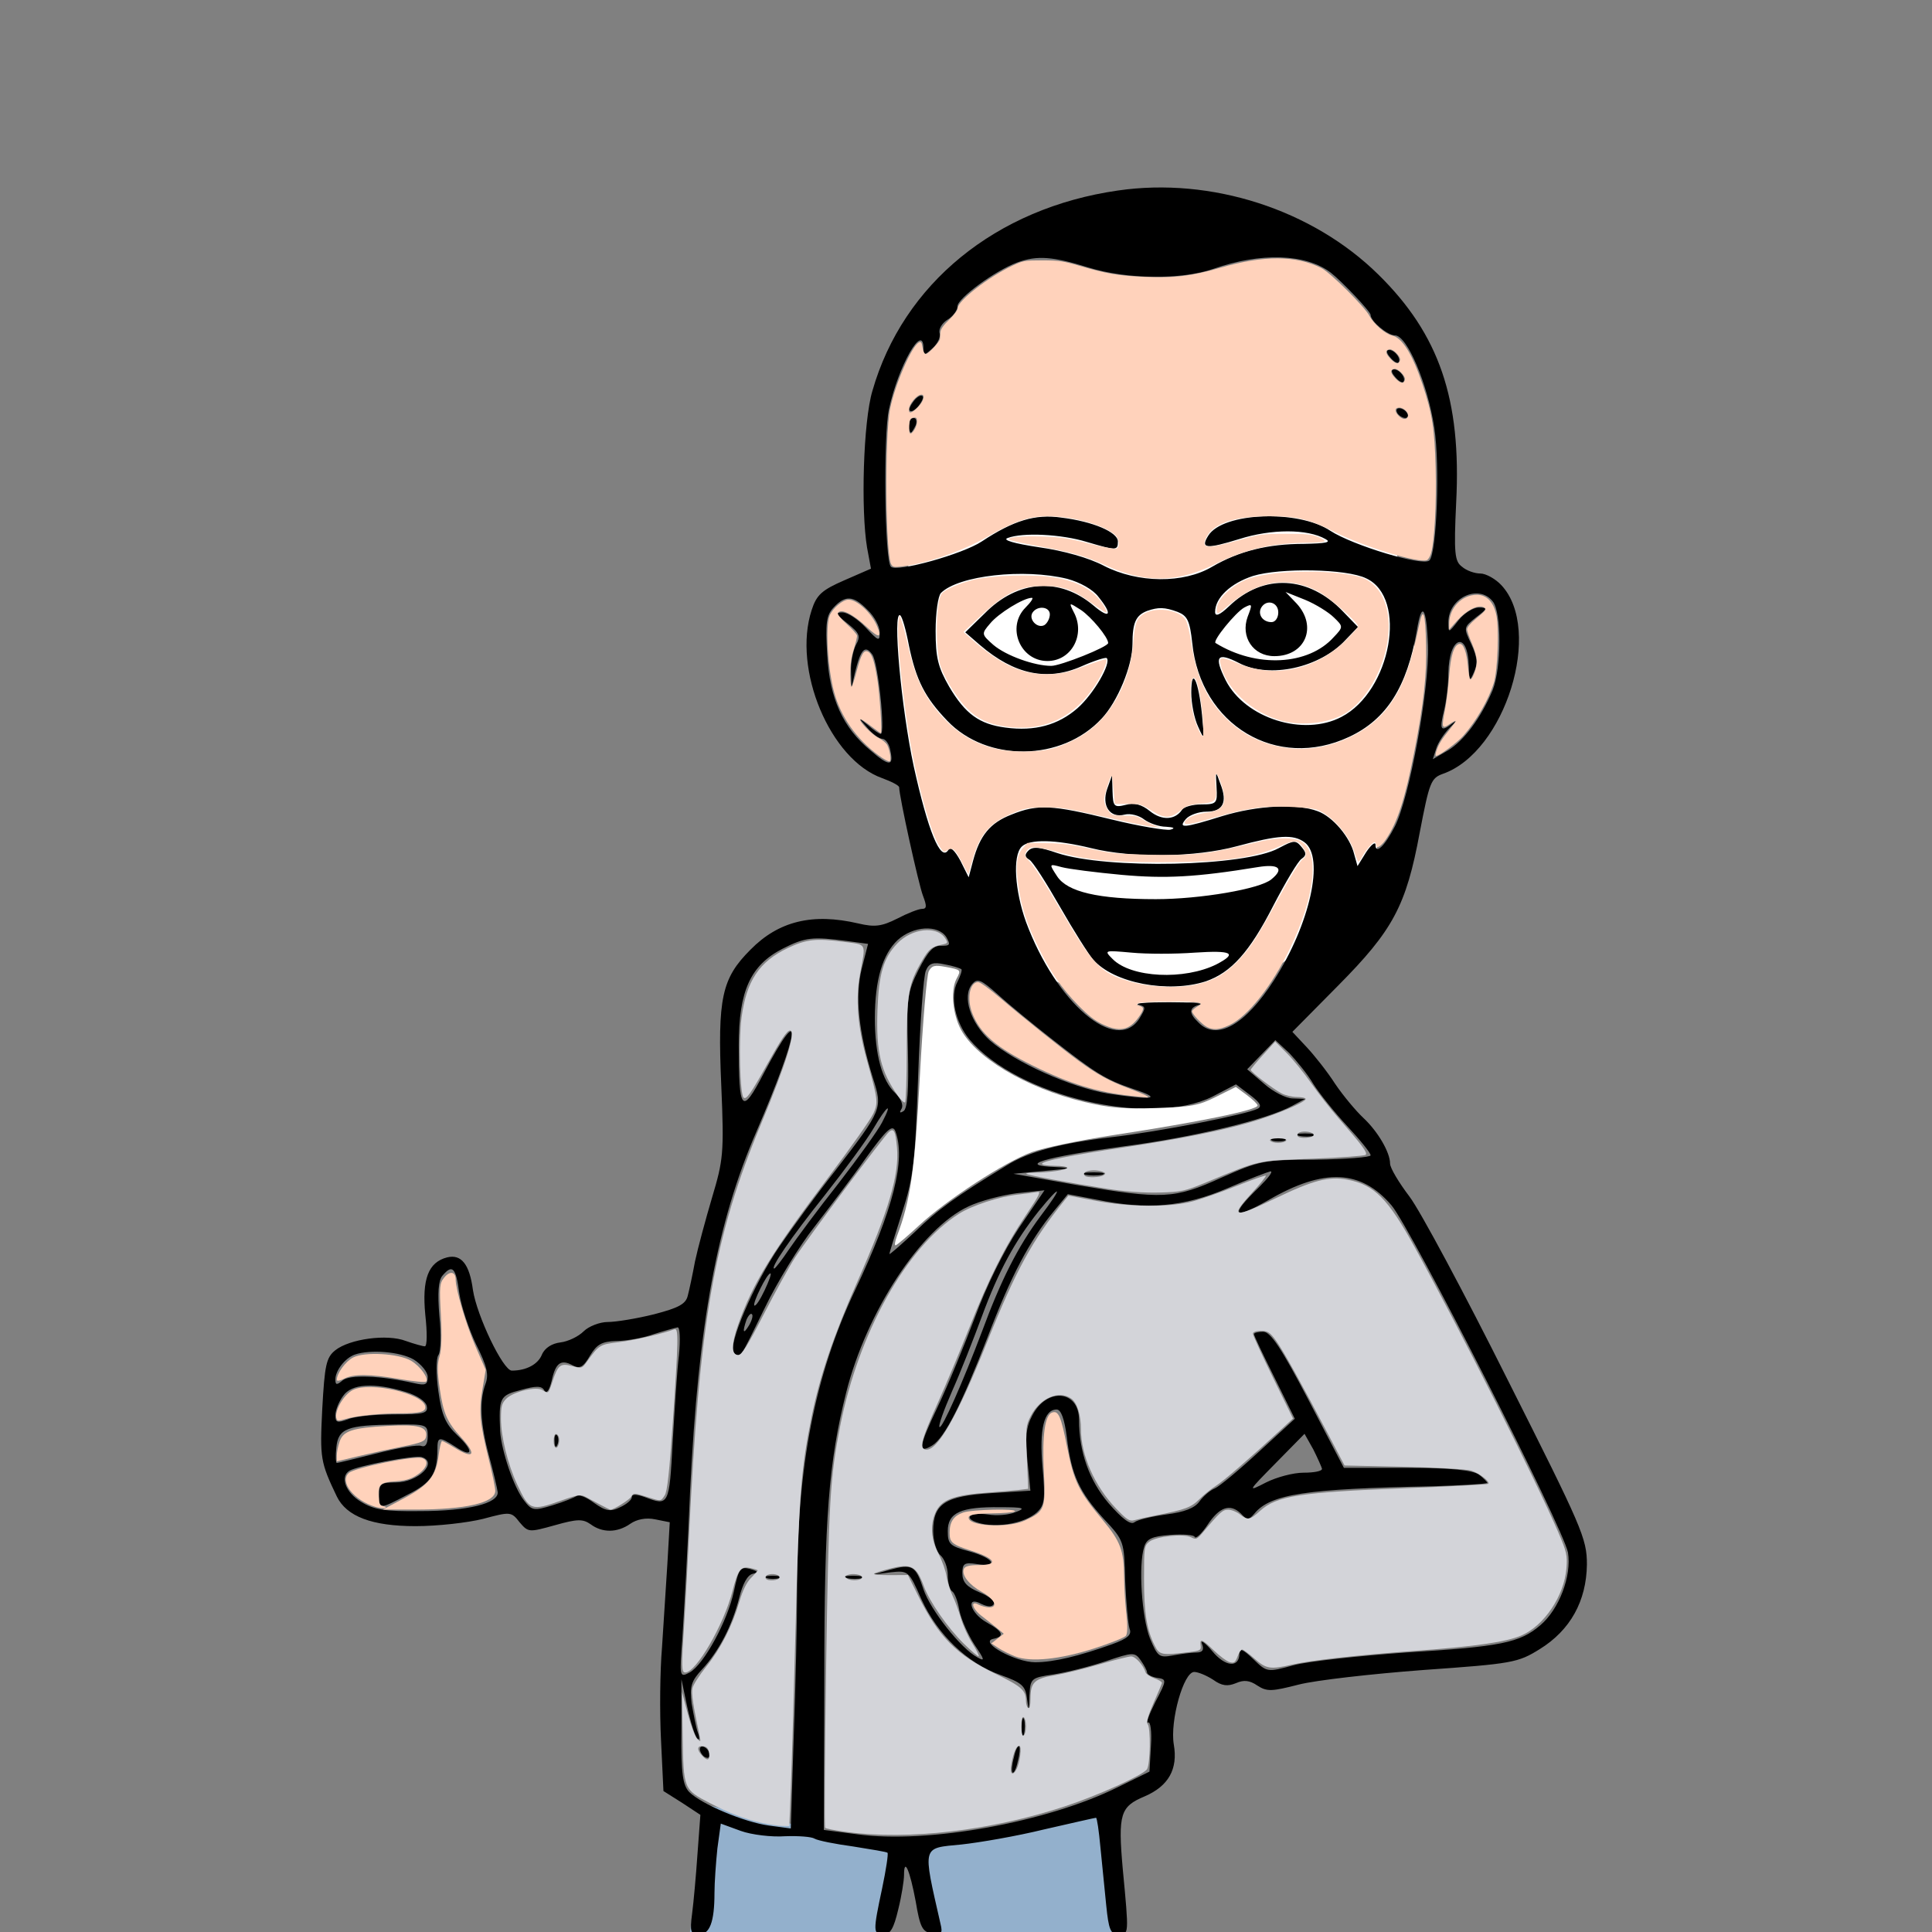 <?xml version="1.0" encoding="UTF-8" standalone="no"?>
<svg
   width="530"
   height="530"
   version="1.0"
   viewBox="0 0 397.5 397.5"
   id="svg2"
   sodipodi:docname="avatar.svg"
   xml:space="preserve"
   inkscape:version="1.4.2 (ebf0e940, 2025-05-08)"
   inkscape:export-filename="icons/icon.ico"
   inkscape:export-xdpi="5.7962265"
   inkscape:export-ydpi="5.7962265"
   xmlns:inkscape="http://www.inkscape.org/namespaces/inkscape"
   xmlns:sodipodi="http://sodipodi.sourceforge.net/DTD/sodipodi-0.dtd"
   xmlns="http://www.w3.org/2000/svg"
   xmlns:svg="http://www.w3.org/2000/svg"><rect x="0" y="0" width="397.5" height="397.5" fill="#808080" stroke="none"/><defs
     id="defs2" /><sodipodi:namedview
     id="namedview2"
     pagecolor="#ffffff"
     bordercolor="#000000"
     borderopacity="0.25"
     inkscape:showpageshadow="2"
     inkscape:pageopacity="0.0"
     inkscape:pagecheckerboard="0"
     inkscape:deskcolor="#d1d1d1"
     inkscape:zoom="1.0406005"
     inkscape:cx="315.68312"
     inkscape:cy="284.93164"
     inkscape:window-width="1568"
     inkscape:window-height="860"
     inkscape:window-x="104"
     inkscape:window-y="88"
     inkscape:window-maximized="0"
     inkscape:current-layer="svg2" /><ellipse
     style="fill:#ffffff;fill-opacity:1;stroke-width:0.75"
     id="path30"
     cx="237.483"
     cy="139.102"
     rx="53.695"
     ry="67.749" /><path
     style="fill:#93b0cc;fill-opacity:1;stroke-width:0.75"
     d="m 141.923,397.692 4.231,-26.154 39.615,8.846 -5,17.692 z"
     id="path27" /><path
     style="fill:#93b0cc;fill-opacity:1;stroke-width:0.75"
     d="m 188.077,381.154 4.231,16.923 37.692,-0.385 -3.077,-27.692 z"
     id="path28"
     sodipodi:nodetypes="ccccc" /><path
     d="m 230,39.2 c -25.1,3.6 -44.2,19.2 -50.5,41.2 -1.9,6.3 -2.4,24.6 -1.1,32.3 l 0.8,4.3 -5.5,2.4 c -4.6,2 -5.7,3 -6.7,6.1 -4,12.2 3.8,30.8 14.5,34.6 1.9,0.7 3.5,1.5 3.5,1.9 0,1.8 4,20 4.9,22.3 0.8,2.1 0.8,2.7 -0.2,2.7 -0.7,0 -3,0.9 -5.1,2 -3.2,1.6 -4.6,1.8 -8,1 -9.4,-2.2 -16.4,-0.5 -22.2,5.4 -5.9,5.9 -6.8,9.9 -6,28 0.6,13.9 0.4,15.3 -1.9,23 -1.3,4.4 -2.9,10.3 -3.5,13.1 -0.5,2.7 -1.2,6 -1.5,7.1 -0.4,1.7 -1.9,2.5 -6.9,3.8 -3.6,0.9 -7.9,1.6 -9.6,1.6 -1.6,0 -3.9,0.9 -4.9,1.9 -1.1,1.1 -3.2,2.1 -4.8,2.3 -1.7,0.2 -3.2,1.1 -3.8,2.5 -0.8,2 -3.2,3.3 -6.2,3.3 -1.8,0 -7.2,-11.3 -8,-16.6 -0.7,-5.3 -2.4,-7.4 -5.3,-6.7 -3.9,1 -5.2,4.5 -4.5,11.8 0.4,3.6 0.4,6.5 -0.1,6.5 -0.4,0 -2.2,-0.5 -3.9,-1.1 -3.9,-1.5 -11.6,-0.4 -14.5,1.9 -1.9,1.5 -2.2,3.1 -2.7,12.1 -0.5,10.1 -0.4,10.9 3,18 2,4.1 7.2,6.1 16.2,6.1 4.5,0 10.7,-0.7 13.9,-1.5 5.6,-1.5 5.8,-1.5 7.5,0.7 1.8,2.1 1.9,2.1 7.3,0.6 4.6,-1.3 5.7,-1.3 7.3,-0.2 2.4,1.8 5.5,1.8 8.2,-0.1 1.3,-0.9 3.2,-1.3 5.1,-0.9 l 3,0.6 -0.5,8.7 c -0.3,4.7 -0.8,12.4 -1.1,17.1 -0.4,4.7 -0.5,13.2 -0.2,19 l 0.5,10.5 3.8,2.4 3.8,2.5 -0.6,8.1 c -0.3,4.4 -0.8,9.9 -1.1,12.2 -0.5,3.8 -0.3,4.3 1.4,4.3 2.2,0 3.2,-2.5 3.2,-8.5 0,-2.2 0.3,-6.3 0.6,-9.2 l 0.7,-5.1 4.1,1.5 c 2.2,0.8 6.4,1.3 9.1,1.1 2.8,-0.1 5.5,0.1 6.1,0.5 0.7,0.4 4.2,1.1 7.9,1.6 3.7,0.6 6.9,1.1 7.1,1.3 0.2,0.2 -0.3,3.5 -1.1,7.3 -1.9,8.9 -1.9,9.5 0.3,9.5 1.4,0 2.1,-1.3 3,-5.1 0.7,-2.8 1.2,-6 1.2,-7.1 0,-3.8 1.2,-1 2.4,5.4 0.9,5.4 1.4,6.3 3.4,6.6 1.9,0.3 2.2,0 1.7,-2 -3.7,-16.3 -3.9,-15.5 4.3,-16.3 3.7,-0.4 11.3,-1.7 17,-3.1 5.7,-1.3 10.5,-2.4 10.7,-2.4 0.2,0 0.6,2.7 0.9,6 0.3,3.3 0.9,8.7 1.2,12 0.5,5 0.9,6 2.5,6 2.2,0 2.2,0.2 0.9,-13.5 -1,-11.3 -0.5,-12.8 4.5,-14.9 4.9,-2.1 6.9,-5.6 6,-10.7 -0.8,-4.8 2,-14.9 4.2,-14.9 0.8,0 2.5,0.7 3.9,1.6 1.8,1.3 3,1.4 4.7,0.7 1.6,-0.7 2.8,-0.6 4.4,0.5 2,1.3 3,1.2 8.5,-0.2 3.5,-0.9 15,-2.2 25.6,-3 18.4,-1.3 19.5,-1.5 24,-4.3 6.3,-3.9 9.6,-9.9 9.7,-17.4 0,-5.4 -1,-7.6 -16.3,-38 -8.9,-17.8 -18,-34.8 -20.2,-37.7 -2.2,-2.9 -4,-5.9 -4,-6.8 0,-2.3 -2.5,-6.6 -5.5,-9.4 -1.5,-1.4 -4.1,-4.5 -5.8,-7 -1.6,-2.5 -4.3,-5.9 -5.9,-7.6 l -2.9,-3.1 9.4,-9.5 c 11.3,-11.4 14,-16.4 16.8,-31.5 2,-10.4 2.3,-11.2 4.8,-12.1 12.8,-4.5 20.6,-29.6 12,-38.8 -1.2,-1.3 -3.2,-2.4 -4.3,-2.4 -1.2,0 -2.9,-0.6 -3.8,-1.4 -1.5,-1.1 -1.7,-2.7 -1.2,-13.2 1.1,-21.3 -3.5,-34.6 -16,-46.9 C 270,43.1 249.2,36.4 230,39.2 Z m 43.8,16.9 c 2.3,1.8 8.2,8 8.2,8.7 0,1.3 3.5,4.2 5,4.2 2.5,0 6.7,9.9 8.1,19 1.2,7.8 0.5,25.8 -1,27.3 -1.3,1.3 -15.8,-3.1 -20.4,-6.1 -6.6,-4.4 -22.1,-3.8 -25.1,1 -1.7,2.7 -0.4,2.8 6.4,0.7 6.6,-2.1 14,-2.1 17.7,0 1.3,0.7 0.1,0.9 -4.4,1 -7.5,0 -13.4,1.5 -18.9,4.7 -5.9,3.5 -15.3,3.4 -22.3,-0.2 -3,-1.6 -8.3,-3.1 -13.3,-3.8 -5.3,-0.8 -7.6,-1.5 -6.5,-1.9 3.1,-1.2 11.1,-0.8 16.3,0.8 6.1,1.8 6.4,1.8 6.4,-0.1 0,-1.9 -5.1,-4.1 -11.6,-4.9 -5.4,-0.8 -9.9,0.6 -16.4,4.9 -3.9,2.6 -17.5,6.4 -18.7,5.2 -1.3,-1.2 -1.6,-27 -0.4,-32.4 1.9,-8.9 7.1,-18 7.1,-12.5 0,1.5 0.2,1.5 1.9,-0.1 1.1,-1 1.7,-2.4 1.4,-3.1 -0.2,-0.8 0.5,-2 1.6,-2.7 1.2,-0.7 2.1,-2 2.1,-2.8 0,-1.6 7.7,-7.3 12.3,-9 4.1,-1.5 7.4,-1.2 14.5,1 8,2.5 19.3,2.6 25.9,0.3 9.7,-3.4 19,-3.1 24.1,0.8 z m 7.3,62.9 c 8.6,4 5.1,23.2 -5.1,28.5 -7.8,4.1 -19.8,0.3 -23.8,-7.5 -2.5,-5 -1.8,-5.9 2.7,-3.6 6.3,3.3 16.7,1 22,-4.8 l 2.5,-2.6 -3,-3.1 c -7.1,-7.5 -16.5,-8 -23.6,-1.1 -1.9,1.8 -2.8,2.1 -2.8,1.1 0,-2.9 3.2,-5.9 7.8,-7.4 5.5,-1.7 19.3,-1.5 23.3,0.5 z m -61.5,0.1 c 2.6,0.7 5.3,2.2 6.4,3.7 3,3.7 2.4,4.7 -1,1.8 -7,-5.9 -15.6,-5.3 -22.4,1.6 l -4,3.9 3,2.6 c 7.1,6.1 13.9,7.5 20.9,4.4 2.7,-1.2 5,-1.9 5.2,-1.7 1,1 -2.7,7.4 -6,10.3 -4,3.5 -8.8,4.8 -14.8,4 -5.4,-0.7 -8.3,-2.8 -11.6,-8.4 -2.3,-4 -2.8,-6 -2.8,-11.5 0,-3.7 0.5,-7.2 1.1,-7.8 3.6,-3.6 17.1,-5.1 26,-2.9 z m 54.8,7.9 c 2,1.9 2,2 0,4.1 -5.2,5.8 -15.9,6.4 -24.3,1.2 -0.7,-0.4 4.1,-6.3 5.9,-7.3 1.7,-0.9 1.7,-0.7 0.7,1.9 -1.5,4.1 1.1,8.1 5.5,8.1 6.4,0 8.9,-6.1 4.6,-10.8 l -2.3,-2.4 4,1.6 c 2.2,0.9 4.9,2.6 5.9,3.6 z m 32.7,-3.3 c 1.9,2.2 1.8,13.8 0,18.3 -2.4,5.7 -5.9,10.4 -9.2,12.4 l -3.1,1.8 0.7,-2.2 c 0.4,-1.3 1.7,-3.2 2.9,-4.4 1.2,-1.2 1.5,-1.5 0.6,-0.9 -2.6,2 -2.9,1.6 -1.9,-2.5 0.5,-2 0.9,-5.5 0.9,-7.7 0.1,-7.6 4,-8.9 4.2,-1.4 0.1,3.1 0.2,3.2 1.1,1.1 0.8,-1.7 0.6,-3.1 -0.6,-5.7 -1.6,-3.4 -1.6,-3.4 1,-5.5 2.4,-1.8 2.4,-2 0.5,-2 -1.1,0 -3,1.2 -4.1,2.6 -2.1,2.7 -2.1,2.7 -2.1,0.4 0,-5 6.2,-7.9 9.1,-4.3 z m -128.6,1.8 c 1.4,1.3 2.5,3.4 2.5,4.6 0,1.9 -0.2,1.9 -2.9,-1 -1.6,-1.7 -3.7,-3.1 -4.8,-3.1 -1.5,0 -1.3,0.4 1.1,2.3 2.5,2 2.7,2.6 1.7,4.4 -0.6,1.2 -1.1,3.7 -1,5.5 l 0.1,3.3 0.7,-3.1 c 1.2,-4.9 2.1,-5.8 3.6,-3.7 1.2,1.8 2.7,16.3 1.7,16.3 -0.3,0 -1.5,-0.8 -2.6,-1.8 -2.1,-1.7 -2.1,-1.7 -0.2,0.5 1.1,1.3 2.5,2.3 3.1,2.3 0.7,0 1.5,1.1 1.7,2.5 0.7,3.2 -0.3,3.2 -4.1,-0.1 -5.7,-4.7 -8.4,-10.7 -8.9,-19.6 -0.4,-6.6 -0.2,-8.2 1.3,-9.8 2.4,-2.6 4.1,-2.5 7,0.5 z M 211,125 c -4,4 -1.1,11 4.5,11 5,0 7.9,-5.5 5.4,-10.1 -1,-2 -1,-2 1.5,-0.4 2.1,1.4 5.6,5.6 5.6,6.8 0,0.8 -9.8,4.7 -11.7,4.7 -3.5,0 -9.3,-2.1 -11.9,-4.3 -2.5,-2.2 -2.5,-2.3 -0.7,-4.4 1.7,-2.1 6.9,-5.3 8.6,-5.3 0.4,0 -0.2,0.9 -1.3,2 z m 52,1 c 0,1.1 -0.6,2 -1.4,2 -1.8,0 -2.9,-1.6 -2.1,-3 1.1,-1.8 3.5,-1.1 3.5,1 z m -47,0.4 c 0,0.8 -0.5,1.8 -1.1,2.2 -1.4,0.8 -3.3,-1.1 -2.5,-2.5 1,-1.6 3.6,-1.3 3.6,0.3 z m 26.3,-0.5 c 2,0.8 2.5,1.8 3,6.4 1.7,16.9 17.4,26.3 32.3,19.3 7.7,-3.6 11.9,-10.3 13.9,-21.8 1,-6.3 2,-5 2.3,3 0.3,8.9 -3.8,31.3 -6.8,37.2 -2.1,4.1 -4,5.9 -4,3.8 0,-0.7 -0.9,0 -1.9,1.5 l -1.8,2.9 -0.7,-2.5 c -0.8,-3.4 -4.4,-7.7 -7.5,-8.8 -4.2,-1.6 -12.4,-1.2 -19.6,1 -8,2.5 -9.2,2.6 -7.5,0.6 0.7,-0.8 2.6,-1.5 4.2,-1.5 3.4,0 4.4,-1.9 2.9,-5.7 -1,-2.8 -1,-2.8 -0.8,0.7 0.2,3.3 0,3.5 -3.1,3.5 -1.8,0 -3.6,0.5 -4,1.1 -1.4,2.1 -4.1,2.3 -6.6,0.3 -1.7,-1.4 -3.3,-1.8 -5,-1.3 -2.4,0.6 -2.6,0.3 -2.7,-2.7 l -0.1,-3.4 -1,2.8 c -1.2,3.4 0.5,6.1 3.6,5.3 1.2,-0.3 3,0.2 4,1 1.1,0.8 3.1,1.5 4.5,1.5 1.6,0.1 2,0.3 0.9,0.6 -0.9,0.2 -6.4,-0.7 -12.1,-2.1 -12.2,-3 -15.2,-3.2 -20.6,-1 -4.4,1.7 -6.5,4.3 -7.9,9.5 l -0.9,3.4 -1.7,-3.4 c -1.2,-2.2 -2.1,-3 -2.5,-2.2 -1.6,2.5 -4.2,-4.1 -7.1,-17.2 -2.6,-12.1 -4.4,-32.1 -2.8,-31.1 0.4,0.2 1.2,3 1.8,6.2 1.5,7.2 3.3,10.7 7.9,15.5 8.2,8.6 23.6,8.4 31.8,-0.5 3.2,-3.4 6.3,-10.8 6.3,-15.3 0,-4.4 0.7,-5.9 3,-6.8 2.3,-0.8 3.6,-0.8 6.3,0.2 z m 26.1,47.4 c 4.2,3.1 1.1,16.9 -6.3,28.4 -5.9,9.2 -11.8,12.5 -15.5,8.7 -2.1,-2 -2,-3.1 0.2,-3.7 0.9,-0.3 -1.9,-0.5 -6.3,-0.5 -4.4,0 -7.2,0.2 -6.3,0.5 1.6,0.4 1.6,0.6 0.2,2.9 -4.8,7.3 -17.1,-3.2 -23.3,-19.9 -2.3,-6.4 -2.8,-13.6 -0.9,-15.5 1.6,-1.6 6.9,-1.5 14.3,0.3 8.4,2.1 21.5,1.9 30,-0.4 8.5,-2.3 11.6,-2.5 13.9,-0.8 z m -73.7,19.5 c 0.9,1.6 0.8,1.8 -1.1,1.8 -1.6,-0.1 -2.7,1.2 -4.6,4.9 -2.3,4.6 -2.5,5.9 -2.2,16.7 0.2,8.1 -0.1,11.9 -0.9,12.4 -0.8,0.5 -0.9,0.3 -0.4,-0.5 0.4,-0.7 -0.1,-2 -1.3,-3.2 -2.7,-2.5 -4.2,-7.9 -4.2,-15.4 0,-7.9 1.6,-13.2 4.7,-16.1 3.2,-2.9 8.3,-3.2 10,-0.6 z m -20.5,0.8 4.4,0.6 -1.3,5.1 c -1.4,5.6 -0.7,12.9 2.3,22.5 2,6.3 2,6.4 -7.7,19 -3.8,4.8 -8.9,11.8 -11.5,15.6 -5.3,7.7 -10.8,20.6 -9.4,22 1.3,1.3 1,1.6 6.4,-9.4 2.5,-5.2 7.1,-12.7 10.1,-16.5 3,-3.9 7.9,-10.3 10.7,-14.3 4.2,-5.8 5.4,-6.9 6,-5.5 2.2,5.8 -0.3,15.9 -8.3,32.8 -8.3,17.6 -11.9,36.1 -11.9,61.3 0,6.4 -0.3,20.2 -0.7,30.6 l -0.6,18.8 -4.5,-0.6 c -5.1,-0.7 -13.9,-4.4 -16.4,-6.9 -1.3,-1.4 -1.7,-3.7 -1.6,-12.5 v -10.7 l 1.2,5.7 c 0.7,3.2 1.6,6.1 2.1,6.5 0.4,0.5 0.5,-0.1 0.1,-1.2 -0.4,-1 -0.9,-3.8 -1.3,-6 -0.4,-3.6 -0.1,-4.6 2.2,-7.1 3.4,-3.7 6.1,-8.8 7.6,-14.7 0.7,-2.8 1.7,-4.7 2.8,-4.9 1.2,-0.3 1.1,-0.5 -0.6,-1 -2,-0.5 -2.3,-0.1 -3.3,4.6 -1.3,6.1 -6.2,15.1 -9.1,16.7 -2.1,1.1 -2.1,1 -1.5,-7.2 0.3,-4.6 1.1,-18.3 1.6,-30.4 1.7,-34.2 5.5,-54.9 13.6,-73.6 9,-20.9 9.9,-27.9 1.5,-12 -4.5,8.6 -5.1,7.9 -5.1,-5.9 0,-11.1 2.4,-16.4 9,-19.8 4.7,-2.4 6.2,-2.5 13.2,-1.6 z m 23.6,5.8 c 0.2,0.2 -0.2,1.4 -0.8,2.6 -1.6,3 -0.5,8.3 2.5,11.9 9.9,11.7 37.2,18.1 50,11.7 l 4.8,-2.5 2.9,2.2 c 2,1.5 2.5,2.3 1.6,2.8 -2.3,1.2 -20,4.7 -30.3,5.9 -10.3,1.2 -17,3 -21.4,5.8 -10.5,6.4 -14.2,9.1 -18.8,13.6 -2.9,2.7 -5.3,4.8 -5.3,4.6 0,-0.3 1.2,-4.1 2.6,-8.5 2.3,-7.1 2.7,-10.3 3.3,-28 0.4,-11 1.1,-20.8 1.6,-21.8 0.6,-1.5 1.5,-1.8 3.8,-1.3 1.7,0.3 3.2,0.8 3.5,1 z m 18.5,14.3 c 9.2,7.2 11.1,8.4 17,10.4 6,2 4,2.3 -5.3,0.9 -7.7,-1.3 -19.1,-6.4 -24.3,-10.9 -4,-3.6 -5.8,-9.1 -3.7,-11.6 1.1,-1.3 1.8,-1 5.4,2.2 2.3,2.1 7.2,6.1 10.9,9 z m 53.9,9.3 c 1.2,1.9 4.3,5.8 7,8.7 2.6,2.8 4.8,5.5 4.8,6 0,0.4 -5.1,0.8 -11.3,0.9 -10.7,0 -11.5,0.2 -19.4,3.7 -9.7,4.4 -12.1,4.5 -29.8,1.5 l -13,-2.3 6.5,-0.6 c 5.6,-0.5 5.9,-0.6 2,-0.8 -7.9,-0.3 -2.2,-2 13.9,-4.2 14.6,-1.9 29.7,-5.5 35,-8.4 l 2.6,-1.4 -2.5,-0.1 c -1.4,0 -4.1,-1.4 -5.9,-3 l -3.5,-3 2.9,-3 2.9,-3 2.9,2.7 c 1.5,1.6 3.8,4.4 4.9,6.3 z m -88.7,7.9 c -0.8,1.6 -4.9,7.3 -9,12.6 -4.2,5.3 -8.7,11.4 -10.2,13.6 -1.4,2.1 -2.8,3.9 -3,3.9 -0.9,0 3.3,-6.2 10.4,-15.1 4.1,-5.2 8.6,-11.3 10,-13.7 2.8,-4.8 4.1,-5.7 1.8,-1.3 z m 77.6,13.3 c -6.2,6 -5.5,6.9 1.9,2.7 11.4,-6.6 19,-6.3 25.3,1.1 4,4.7 35.3,66.3 36.3,71.4 0.8,4.8 -1.8,11.7 -5.7,15 -4.2,3.6 -8.1,4.4 -27.8,5.6 -9.6,0.7 -19.9,1.8 -22.9,2.6 -5.5,1.5 -5.5,1.5 -8.4,-1.3 -2.1,-2 -2.8,-2.3 -2.8,-1.1 0,3 -2.9,2.8 -5.6,-0.5 -1.5,-1.8 -2.5,-2.4 -2.1,-1.5 0.5,1.3 0.1,1.8 -1.2,1.8 -1,0 -3.2,0.3 -4.8,0.6 -2.8,0.5 -3.1,0.3 -4.7,-3.5 -1.7,-4.3 -2.4,-15.1 -1.2,-18.8 0.5,-1.7 1.6,-2.2 5.4,-2.5 2.6,-0.2 4.9,0 5,0.4 0.2,0.5 1.4,-0.6 2.6,-2.4 2.5,-3.8 4.7,-4.5 6.9,-2.4 1.3,1.4 1.6,1.4 2.8,0 3.3,-4 10.6,-5.1 36.7,-5.6 6.1,-0.2 11.2,-0.5 11.2,-0.7 0,-0.2 -0.8,-1 -1.7,-1.7 -1.3,-0.9 -5.6,-1.4 -14.8,-1.4 h -13 l -7.3,-14 c -5.6,-10.7 -7.8,-14 -9.3,-14 -1,0 -1.9,0.2 -1.9,0.5 0,0.3 1.9,4.3 4.2,8.9 l 4.2,8.5 -7.4,6.8 c -4,3.7 -8.1,7.1 -9,7.5 -1,0.4 -2.4,1.6 -3.2,2.7 -1,1.4 -3.1,2.2 -6.9,2.7 -2.9,0.4 -5.9,1.1 -6.5,1.6 -0.8,0.6 -2.5,-0.7 -5.3,-3.9 -4,-4.7 -6.1,-10.6 -6.1,-17.2 0,-6.1 -6.6,-6.7 -9.6,-0.9 -1.3,2.4 -1.5,4.6 -1,9.4 l 0.6,6.1 -8,0.5 c -9.6,0.6 -12,2.2 -12,7.8 0,2.1 0.7,4.3 1.5,5 0.8,0.7 1.5,2.5 1.5,4.1 0,1.5 0.4,3 0.9,3.3 0.5,0.3 1.2,2.1 1.5,4 0.4,1.9 1.8,5 3.1,7 2.1,3.1 2.2,3.5 0.6,2.6 -3.4,-1.8 -9.7,-9.8 -11.1,-14 -1.6,-4.9 -2.3,-5.3 -7,-4 l -3.5,1 3.7,-0.5 c 3.7,-0.4 3.8,-0.3 6.4,5.6 3.3,7.2 9.4,13.1 16.2,15.5 4.4,1.6 5.2,2.2 5.5,4.9 0.4,2.8 0.4,2.7 0.5,-0.6 0.2,-3.6 0.3,-3.7 5,-4.4 2.6,-0.4 7.4,-1.6 10.7,-2.7 5.6,-1.9 6,-1.9 7.2,-0.2 0.7,1 1.3,2.1 1.3,2.5 0,0.4 0.9,0.9 2,1.1 2.1,0.3 2.1,0.4 -0.3,5 -1.3,2.6 -2,4.5 -1.5,4.2 0.5,-0.3 0.8,1.8 0.6,4.8 l -0.3,5.3 -6.5,3.2 c -14.5,7.2 -39.1,11.7 -53.6,9.7 l -6.9,-0.9 0.1,-31.5 c 0,-32.7 0.9,-44.2 4.5,-58.5 4.2,-16.6 15.4,-33.8 25.2,-38.3 2.3,-1.1 6.8,-2.3 9.9,-2.7 l 5.7,-0.6 -5.3,7.8 c -3.1,4.7 -6.7,12 -9,18.3 -2.2,5.8 -5.6,14.1 -7.7,18.5 -3.9,8.2 -4.1,9.7 -1.1,7.9 2.6,-1.6 6.1,-8.6 11.4,-22.3 4.8,-12.6 8.6,-19.8 13.7,-26 l 2.8,-3.4 5.8,1.1 c 10.6,2.2 18.1,1.5 27,-2.3 4.4,-1.9 8.4,-3.4 8.9,-3.5 0.6,0 -0.5,1.4 -2.3,3.2 z m -45,6 c -4.7,6.3 -8.2,13.3 -12,23.6 -4,10.6 -8.3,20.3 -8.8,19.8 -0.3,-0.2 0.9,-3.5 2.6,-7.4 1.7,-3.8 4.4,-10.7 6.1,-15.3 3.5,-9.5 6.8,-15.5 11.7,-21.7 4.8,-5.9 5.1,-5.2 0.4,1 z M 94.5,266.1 c 0.4,2.7 2,7.5 3.5,10.6 2.2,4.4 2.6,6.1 1.9,8 -1.3,3.5 -1.1,8.1 0.7,14.8 0.9,3.3 1.7,6.7 1.8,7.5 0.2,2.3 -6.1,3.9 -15.9,3.9 -7.3,0.1 -9.6,-0.3 -12.2,-1.9 -3.2,-1.9 -4.4,-5.2 -2.4,-6.4 1.6,-1 13.6,-3.3 14.9,-2.8 3.4,1.1 -0.8,5.2 -5.4,5.2 -3,0 -3.4,0.3 -3.4,2.5 0,3.1 0,3.1 5.9,0 4.8,-2.4 6.1,-4.3 6.1,-9.3 0,-2.6 0.3,-2.7 3.6,-0.6 3.7,2.5 4,1 0.5,-2.3 -2.4,-2.3 -3.2,-4 -3.9,-9 -0.5,-3.5 -0.5,-6.8 0,-7.5 0.5,-0.7 0.6,-4.3 0.2,-8.1 -0.4,-4.7 -0.2,-7.2 0.6,-8.2 2.1,-2.5 2.8,-1.7 3.5,3.6 z m 62.8,-0.6 c -0.9,1.9 -1.8,3.3 -2.1,3.1 -0.4,-0.5 2.6,-6.6 3.3,-6.6 0.3,0 -0.3,1.6 -1.2,3.5 z m -3.2,7.2 c -1.2,2 -1.4,1.4 -0.5,-1.2 0.4,-0.9 0.9,-1.4 1.1,-1.1 0.3,0.2 0,1.3 -0.6,2.3 z m -14.4,6 c -0.4,3.2 -0.9,11.3 -1.3,18 -0.7,13.1 -0.8,13.2 -5.8,11.3 -1.7,-0.6 -2.6,-0.6 -2.6,0 0,0.6 -1.1,1.5 -2.4,2.1 -2,1 -3,0.8 -5.4,-0.9 -1.6,-1.2 -3.2,-1.8 -3.6,-1.4 -0.4,0.3 -2.6,1.2 -4.9,1.9 -3.9,1.2 -4.3,1.1 -5.9,-1 -2.1,-2.7 -4.6,-10.1 -4.9,-14.2 -0.3,-6.9 -0.1,-7.4 4.2,-8.5 3.2,-0.9 4.4,-0.9 4.9,0.1 0.5,0.7 1,0 1.5,-2 0.8,-3.7 1.9,-4.5 4.3,-3.2 1.5,0.8 2.2,0.4 3.6,-2 1.4,-2.3 2.4,-2.9 5.4,-3 2,0 5.5,-0.6 7.7,-1.4 2.2,-0.7 4.4,-1.3 4.9,-1.4 0.5,-0.1 0.6,2.5 0.3,5.6 z m -54.6,1 c 1.6,1 2.9,2.6 2.9,3.6 0,1.6 -0.5,1.8 -2.7,1.3 C 78.2,283 72,282.8 70.5,284 c -1.2,1 -1.5,1 -1.5,-0.2 0,-1.8 2,-4.4 4,-5.1 3.2,-1.1 9.3,-0.6 12.1,1 z m -1.6,6.7 c 2.3,0.7 4.1,1.9 4.3,2.9 0.3,1.5 -0.6,1.7 -6.7,1.7 -3.8,0 -8.1,0.4 -9.5,1 -2.2,0.8 -2.6,0.7 -2.6,-0.8 0,-1 0.7,-2.8 1.6,-4 1.7,-2.5 6.3,-2.8 12.9,-0.8 z m 136,9.3 c 0.9,7.8 2.6,11.3 7.6,16.8 4.2,4.5 4.2,4.6 4.4,12.8 0.2,4.5 0.6,8.9 0.9,9.8 0.5,1.2 -0.3,2 -3.6,3.2 -6.7,2.4 -12,3.7 -15.8,3.7 -4.1,0 -11.6,-4.1 -8.7,-4.8 2.5,-0.5 2.1,-1.5 -1.3,-3.4 -3.4,-1.9 -4.4,-5.6 -1.1,-3.8 1.3,0.6 2.2,0.7 2.6,0 0.3,-0.5 -1,-1.6 -3,-2.4 -2.6,-1.1 -3.5,-2.1 -3.5,-3.9 0,-2 0.4,-2.3 3,-1.9 4.6,0.7 3.5,-1.2 -1.5,-2.6 -4.1,-1.1 -4.5,-1.5 -4.5,-4.2 0,-3.8 2.7,-5 10.8,-4.9 4.9,0 5.3,0.2 3.2,1 -1.4,0.6 -4,0.8 -5.7,0.5 -4.2,-0.6 -5.3,1 -1.3,1.9 3.8,0.8 8.9,-0.2 11.3,-2.3 1.6,-1.5 1.8,-2.6 1.2,-9.3 -0.7,-7.9 0.3,-11.9 2.9,-11.9 0.9,0 1.6,1.9 2.1,5.7 z M 88,295.5 c 0,1.6 -0.5,2.3 -1.3,2 -0.7,-0.3 -4.8,0.4 -9.1,1.5 -4.4,1.1 -8.1,2 -8.3,2 -0.2,0 -0.3,-1.4 -0.1,-3.2 0.4,-3.9 2.2,-4.6 12.1,-4.7 6.5,-0.1 6.7,0 6.7,2.4 z m 184,6.7 c 0,0.5 -1.7,0.8 -3.8,0.8 -2.1,0 -5.5,0.9 -7.7,2 -3.9,2 -3.9,2 2,-4 l 5.9,-6 1.8,3.2 c 0.9,1.8 1.7,3.6 1.8,4 z"
     id="path1" /><path
     d="m 286,73.5 c 0.7,0.9 1.5,1.3 1.7,1.1 0.7,-0.7 -0.7,-2.6 -1.9,-2.6 -0.6,0 -0.6,0.6 0.2,1.5 z m 1,4 c 0.7,0.9 1.5,1.3 1.7,1.1 0.7,-0.7 -0.7,-2.6 -1.9,-2.6 -0.6,0 -0.6,0.6 0.2,1.5 z m -99,5 c -0.7,0.9 -1.1,1.8 -0.8,2 0.3,0.3 1.1,-0.1 1.8,-1 0.7,-0.9 1.1,-1.8 0.8,-2 -0.3,-0.3 -1.1,0.1 -1.8,1 z m 99.5,2.5 c 0.3,0.5 1.1,1 1.6,1 0.6,0 0.7,-0.5 0.4,-1 -0.3,-0.6 -1.1,-1 -1.6,-1 -0.6,0 -0.7,0.4 -0.4,1 z M 187,87.5 c 0,0.8 0.2,1.5 0.4,1.5 0.2,0 0.6,-0.7 1,-1.5 0.3,-0.8 0.1,-1.5 -0.4,-1.5 -0.6,0 -1,0.7 -1,1.5 z m 58.1,55 c 0,2.2 0.6,5.3 1.4,7 1.3,2.9 1.3,2.8 0.8,-2.5 -0.7,-7 -2.2,-10.1 -2.2,-4.5 z m 18,32 c -6.9,3.8 -35.4,4.4 -45.6,1 -3.5,-1.2 -5,-1.4 -5.9,-0.5 -0.8,0.8 -0.8,1.3 0.2,1.9 0.7,0.4 3.5,4.8 6.3,9.7 2.8,4.9 5.9,9.8 6.8,10.8 4.2,4.9 15.5,7 23.2,4.5 5.2,-1.8 9,-6 13.9,-15.6 2.5,-4.8 5.1,-9.2 5.8,-9.6 1,-0.7 1,-1.2 0.1,-2.3 -1.3,-1.6 -1.6,-1.6 -4.8,0.1 z m -32.3,5.5 c 8.9,0.8 15.2,0.5 28,-1.6 4.3,-0.7 5.5,0.3 2.8,2.5 -2.3,2 -14.7,4.1 -23.8,4.1 -11.9,0 -18.2,-1.5 -20.3,-4.7 -1.7,-2.6 -1.7,-2.6 0.9,-1.9 1.5,0.4 7,1.1 12.4,1.6 z m 15,16 c 7.7,-0.5 8.9,0.1 4.5,2.4 -6.6,3.3 -17.6,2.8 -21.4,-1.1 -1.8,-1.8 -1.7,-1.8 3.9,-1.3 3.1,0.3 9,0.3 13,0 z m -88,128.7 c 0.6,0.2 1.8,0.2 2.5,0 0.6,-0.3 0.1,-0.5 -1.3,-0.5 -1.4,0 -1.9,0.2 -1.2,0.5 z M 144,359.9 c 0,0.5 0.5,1.3 1,1.6 0.6,0.3 1,0.2 1,-0.4 0,-0.5 -0.4,-1.3 -1,-1.6 -0.5,-0.3 -1,-0.2 -1,0.4 z M 267.3,233.7 c 0.9,0.2 2.3,0.2 3,0 0.6,-0.3 -0.1,-0.5 -1.8,-0.5 -1.6,0 -2.2,0.2 -1.2,0.5 z m -5.5,1 c 0.6,0.2 1.8,0.2 2.5,0 0.6,-0.3 0.1,-0.5 -1.3,-0.5 -1.4,0 -1.9,0.2 -1.2,0.5 z m -38.5,7 c 0.9,0.2 2.5,0.2 3.5,0 0.9,-0.3 0.1,-0.5 -1.8,-0.5 -1.9,0 -2.7,0.2 -1.7,0.5 z m -49,83 c 0.9,0.2 2.3,0.2 3,0 0.6,-0.3 -0.1,-0.5 -1.8,-0.5 -1.6,0 -2.2,0.2 -1.2,0.5 z m 35.9,30.8 c 0,1.6 0.2,2.2 0.5,1.2 0.2,-0.9 0.2,-2.3 0,-3 -0.3,-0.6 -0.5,0.1 -0.5,1.8 z m -1.6,6.1 c -0.4,1.4 -0.5,2.8 -0.3,3.1 0.3,0.2 0.8,-0.8 1.1,-2.3 0.4,-1.4 0.5,-2.8 0.3,-3.1 -0.3,-0.2 -0.8,0.8 -1.1,2.3 z m -94.5,-65 c 0,1.1 0.3,1.4 0.6,0.6 0.3,-0.7 0.2,-1.6 -0.1,-1.9 -0.3,-0.4 -0.6,0.2 -0.5,1.3 z"
     id="path2" /><path
     style="fill:#ffd2bb;fill-opacity:1;stroke-width:0.543"
     d="m 208.883,340.805 c -1.093,-0.422 -2.644,-1.197 -3.447,-1.724 l -1.461,-0.957 1.273,-0.997 1.273,-0.997 -1.48,-1.217 c -0.814,-0.669 -2.22,-1.786 -3.125,-2.481 -1.884,-1.448 -2.345,-3.225 -0.594,-2.288 0.578,0.309 1.574,0.563 2.214,0.563 1.904,0 1.065,-1.741 -1.527,-3.171 -2.591,-1.429 -4.195,-3.46 -3.717,-4.706 0.223,-0.58 1.113,-0.819 3.049,-0.819 4.242,0 3.517,-1.343 -1.613,-2.989 -3.804,-1.221 -4.348,-1.675 -4.348,-3.635 0,-2.282 0.81,-3.499 2.787,-4.188 1.844,-0.643 11.229,-0.848 10.613,-0.233 -0.202,0.202 -2.362,0.386 -4.8,0.408 -3.021,0.027 -4.504,0.255 -4.658,0.716 -0.626,1.875 7.892,2.426 11.547,0.748 4.094,-1.88 4.291,-2.396 3.896,-10.182 -0.366,-7.216 0.218,-11.462 1.651,-12.012 1.345,-0.516 1.861,0.652 3.148,7.125 1.406,7.076 2.379,9.07 7.3,14.959 3.663,4.385 4.366,6.253 4.411,11.73 0.017,2.092 0.229,5.516 0.471,7.609 0.274,2.373 0.238,4.061 -0.097,4.486 -0.295,0.375 -3.257,1.554 -6.582,2.62 -7.008,2.247 -13.021,2.854 -16.184,1.633 z"
     id="path7" /><path
     style="fill:#ffd2bb;fill-opacity:1;stroke-width:0.543"
     d="m 83.149,308.25 c 5.067,-2.714 6.565,-4.576 7.095,-8.821 0.204,-1.629 0.525,-2.954 0.715,-2.945 0.19,0.009 1.323,0.619 2.519,1.356 4.009,2.469 4.686,1.494 1.431,-2.064 -2.929,-3.202 -3.685,-4.924 -4.444,-10.113 -0.505,-3.454 -0.512,-5.014 -0.031,-6.621 0.421,-1.406 0.512,-4.225 0.273,-8.507 -0.327,-5.864 -0.267,-6.515 0.711,-7.713 1.143,-1.401 2.331,-1.177 2.331,0.439 0,2.048 2.192,9.396 4.143,13.887 l 2.039,4.695 -0.68,4.045 c -0.761,4.527 -0.543,6.866 1.345,14.483 0.718,2.894 1.305,5.761 1.305,6.372 0,2.444 -6.073,3.851 -16.576,3.841 l -6.522,-0.006 z"
     id="path8" /><path
     style="fill:#ffd2bb;fill-opacity:1;stroke-width:0.543"
     d="m 69.293,299.461 c 0,-0.661 0.262,-1.953 0.583,-2.873 0.766,-2.198 2.583,-2.794 9.771,-3.206 6.401,-0.367 8.313,0.144 8.021,2.144 -0.144,0.991 -0.839,1.292 -4.788,2.076 -2.541,0.504 -6.637,1.399 -9.103,1.989 l -4.484,1.072 z"
     id="path9" /><path
     style="fill:#ffd2bb;fill-opacity:1;stroke-width:0.543"
     d="m 69.293,283.908 c 0,-1.336 1.802,-3.806 3.367,-4.615 2.371,-1.226 9.331,-0.836 11.905,0.667 1.877,1.096 3.729,3.665 3.098,4.297 -0.193,0.193 -2.614,-0.037 -5.38,-0.513 -6.217,-1.068 -9.553,-1.09 -11.495,-0.077 -0.824,0.43 -1.495,0.538 -1.495,0.241 z"
     id="path10" /><path
     style="fill:#ffd2bb;fill-opacity:1;stroke-width:0.335"
     d="m 69.247,291.926 c -0.565,-1.471 1.445,-5.008 3.386,-5.959 3.574,-1.751 14.478,0.754 14.863,3.414 0.156,1.083 -1.056,1.411 -5.235,1.414 -4.202,0.003 -8.951,0.498 -11.21,1.168 -1.424,0.422 -1.628,0.418 -1.803,-0.038 z"
     id="path11" /><path
     style="fill:#ffd2bb;fill-opacity:1;stroke-width:0.335"
     d="m 77.272,310.039 c -4.449,-1.32 -7.492,-5.18 -5.503,-6.98 1.195,-1.081 13.157,-3.539 14.988,-3.079 1.801,0.452 1.014,2.413 -1.543,3.841 -1.03,0.575 -2.147,0.852 -3.892,0.964 -3.086,0.198 -3.555,0.626 -3.412,3.117 0.091,1.586 0.194,1.802 0.94,1.977 0.594,0.139 0.691,0.252 0.335,0.387 -0.276,0.105 -1.137,0.002 -1.913,-0.228 z"
     id="path12" /><path
     style="fill:#ffd2bb;fill-opacity:1;stroke-width:0.335"
     d="m 226.849,210.748 c -1.607,-0.76 -2.908,-1.779 -5.024,-3.934 -3.357,-3.418 -5.73,-6.868 -8.218,-11.948 -2.309,-4.713 -3.395,-8.021 -4.042,-12.308 -0.662,-4.391 -0.422,-6.613 0.871,-8.058 l 0.951,-1.063 3.961,0.038 c 3.144,0.03 4.962,0.262 8.816,1.122 4.41,0.985 5.519,1.1 12.099,1.257 8.056,0.192 11.86,-0.123 17.561,-1.456 2.01,-0.47 4.634,-1.081 5.831,-1.359 3.176,-0.736 6.607,-0.733 7.978,0.007 3.948,2.131 3.025,11.198 -2.258,22.182 -3.687,7.666 -8.662,13.933 -12.465,15.703 -2.051,0.955 -3.267,1.049 -4.607,0.356 -1.006,-0.52 -3.046,-2.673 -3.046,-3.214 0,-0.18 0.46,-0.608 1.022,-0.949 1.005,-0.611 1.009,-0.625 0.251,-0.828 -1.266,-0.339 -11.777,-0.233 -12.322,0.124 -0.419,0.275 -0.377,0.364 0.251,0.536 1,0.274 0.95,0.76 -0.245,2.41 -1.91,2.637 -3.914,3.012 -7.365,1.38 z m 19.239,-8.186 c 3.407,-0.722 5.727,-1.986 8.248,-4.496 2.609,-2.597 4.225,-5.018 8.102,-12.137 3.189,-5.855 4.866,-8.583 5.698,-9.268 0.736,-0.606 0.704,-1.241 -0.121,-2.399 -1.044,-1.466 -1.71,-1.495 -4.59,-0.201 -5.594,2.512 -11.731,3.338 -24.865,3.344 -9.812,0.005 -14.805,-0.447 -19.754,-1.789 -6.01,-1.63 -6.989,-1.668 -7.721,-0.299 -0.312,0.583 -0.237,0.847 0.451,1.586 1.223,1.313 3.143,4.268 6.668,10.262 6.767,11.506 8.216,13.018 14.12,14.734 4.253,1.237 9.796,1.503 13.764,0.663 z"
     id="path13" /><path
     style="fill:#ffd2bb;fill-opacity:1;stroke-width:0.335"
     d="m 197.909,177.405 c -1.375,-2.672 -1.916,-3.138 -2.915,-2.514 -0.86,0.537 -0.857,0.538 -1.77,-0.868 -1.566,-2.414 -4.109,-11.286 -5.691,-19.86 -1.703,-9.229 -3.159,-23.463 -2.683,-26.242 l 0.233,-1.359 0.47,1.339 c 0.259,0.737 0.769,2.695 1.134,4.353 1.366,6.199 2.86,9.794 5.495,13.218 4.833,6.28 10.695,9.198 18.421,9.168 4.426,-0.017 6.957,-0.624 10.714,-2.571 6.691,-3.467 11.216,-11.116 11.879,-20.083 0.296,-4.002 0.731,-5.01 2.548,-5.904 2.632,-1.295 7.071,-0.484 8.232,1.505 0.326,0.559 0.836,2.666 1.132,4.683 0.983,6.699 3.085,11.403 6.788,15.187 3.523,3.6 7.619,5.658 12.756,6.41 7.656,1.12 16.54,-2.47 21.015,-8.491 2.924,-3.934 4.457,-8.01 6.311,-16.782 0.836,-3.956 1.289,-2.641 1.434,4.162 0.135,6.338 -0.529,12.273 -2.48,22.183 -1.889,9.594 -3.447,14.362 -5.825,17.817 -1.03,1.497 -2.016,1.993 -2.016,1.015 0,-0.276 -0.137,-0.502 -0.305,-0.502 -0.397,0 -1.924,1.821 -2.562,3.054 -0.274,0.53 -0.608,0.964 -0.741,0.964 -0.133,-2.6e-4 -0.505,-0.894 -0.826,-1.987 -1.036,-3.526 -4.892,-7.813 -7.879,-8.761 -0.686,-0.218 -3.286,-0.463 -5.778,-0.546 -5.371,-0.178 -8.376,0.264 -15.222,2.241 -5.155,1.488 -6.288,1.647 -5.978,0.838 0.311,-0.812 2.023,-1.531 4.43,-1.862 3.663,-0.504 4.38,-1.909 3.022,-5.929 -0.944,-2.795 -1.439,-2.693 -1.145,0.235 0.332,3.302 0.118,3.568 -3.078,3.836 -1.869,0.156 -2.848,0.409 -3.447,0.889 -2.856,2.289 -3.746,2.353 -6.749,0.483 -2.012,-1.253 -2.265,-1.323 -4.803,-1.323 h -2.679 l -0.232,-2.799 c -0.128,-1.539 -0.299,-2.866 -0.381,-2.948 -0.223,-0.223 -1.563,3.913 -1.563,4.824 0,1.038 0.856,2.661 1.619,3.07 0.334,0.179 1.576,0.298 2.759,0.266 1.753,-0.049 2.392,0.089 3.451,0.744 0.715,0.442 1.845,1.011 2.511,1.265 l 1.211,0.461 -1.674,-0.184 c -0.921,-0.101 -4.009,-0.718 -6.864,-1.37 -10.989,-2.512 -11.49,-2.599 -15.067,-2.612 -2.566,-0.009 -3.968,0.15 -5.19,0.59 -6.074,2.185 -8.291,4.529 -9.911,10.476 -0.392,1.438 -0.736,2.643 -0.764,2.677 -0.029,0.034 -0.636,-1.071 -1.349,-2.456 z m 49.573,-29.331 c -0.24,-3.742 -1.007,-7.871 -1.566,-8.43 -1.022,-1.022 -1.325,3.052 -0.512,6.888 0.452,2.134 1.643,4.974 2.086,4.974 0.116,0 0.113,-1.544 -0.008,-3.432 z"
     id="path14" /><path
     style="fill:#ffd2bb;fill-opacity:1;stroke-width:0.335"
     d="m 206.736,149.477 c -3.335,-0.491 -5.666,-1.59 -7.704,-3.633 -2.01,-2.015 -4.291,-5.585 -5.402,-8.456 -1.252,-3.234 -1.155,-13.708 0.141,-15.27 0.687,-0.828 3.541,-2.079 6.367,-2.79 3.949,-0.994 12.637,-1.247 16.967,-0.494 5.208,0.906 8.519,2.948 10.302,6.354 0.671,1.282 0.3,1.128 -3.004,-1.242 -3.733,-2.678 -5.701,-3.368 -9.614,-3.371 -5.164,-0.004 -7.882,1.327 -13.552,6.639 l -3.005,2.815 1.632,1.448 c 6.223,5.52 10.919,7.562 16.599,7.216 2.293,-0.139 3.625,-0.467 6.858,-1.687 2.206,-0.833 4.124,-1.445 4.262,-1.36 0.397,0.246 -0.853,3.19 -2.27,5.347 -4.457,6.783 -10.716,9.641 -18.575,8.484 z"
     id="path15" /><path
     style="fill:#ffd2bb;fill-opacity:1;stroke-width:0.335"
     d="m 263.696,148.295 c -6.186,-1.663 -11.604,-6.728 -12.617,-11.793 -0.284,-1.418 0.24,-1.404 3.942,0.105 7.33,2.988 15.673,1.166 21.754,-4.752 1.449,-1.41 2.634,-2.749 2.634,-2.976 0,-0.854 -6.081,-6.148 -8.387,-7.302 -6.158,-3.081 -12.166,-2.148 -18.064,2.805 -2.502,2.1 -2.512,2.105 -2.62,1.194 -0.221,-1.861 2.541,-4.77 5.968,-6.284 4.368,-1.93 17.223,-2.272 23.35,-0.622 3.446,0.928 5.7,4.302 6.023,9.017 0.472,6.884 -3.28,15.242 -8.434,18.788 -3.257,2.241 -9.075,3.022 -13.549,1.82 z"
     id="path16" /><path
     style="fill:#ffd2bb;fill-opacity:1;stroke-width:0.335"
     d="m 235.379,118.79 c -2.072,-0.287 -5.055,-1.185 -7.179,-2.161 -4.735,-2.177 -7.636,-3.022 -14.715,-4.283 -3.018,-0.538 -5.636,-1.125 -5.816,-1.306 -0.537,-0.537 2.397,-0.808 7.044,-0.65 3.539,0.12 5.115,0.363 9.309,1.436 2.777,0.71 5.301,1.195 5.608,1.077 0.825,-0.316 0.709,-1.991 -0.194,-2.818 -2.685,-2.46 -10.885,-4.372 -16.063,-3.745 -2.866,0.347 -5.659,1.47 -10.331,4.152 -5.096,2.926 -12.458,5.47 -17.563,6.07 -1.56,0.183 -1.804,0.127 -2.136,-0.494 -1.175,-2.195 -1.328,-26.657 -0.201,-32.028 1.073,-5.111 4.403,-12.767 5.907,-13.58 0.449,-0.243 0.582,-0.062 0.757,1.034 0.128,0.8 0.395,1.329 0.672,1.329 0.536,0 2.868,-2.484 2.908,-3.098 0.015,-0.23 0.058,-0.837 0.095,-1.35 0.046,-0.636 0.624,-1.466 1.814,-2.607 0.981,-0.94 1.746,-1.972 1.746,-2.353 0,-1.511 6.274,-6.393 11.233,-8.741 2.212,-1.047 2.518,-1.102 6.178,-1.102 3.373,0 4.32,0.137 7.637,1.109 5.581,1.634 8.066,2.056 13.457,2.284 6.075,0.257 9.555,-0.16 15.402,-1.846 9.11,-2.627 15.658,-2.615 20.926,0.04 1.854,0.934 8.952,8 9.913,9.867 0.832,1.617 3.202,3.666 4.627,4 2.113,0.496 4.167,3.794 6.263,10.056 1.988,5.942 2.49,9.134 2.698,17.18 0.186,7.194 -0.225,14.991 -0.924,17.513 -0.194,0.701 -0.596,1.367 -0.892,1.481 -1.716,0.658 -13.061,-2.811 -18.943,-5.792 -5.164,-2.618 -7.673,-3.232 -13.288,-3.252 -7.674,-0.028 -12.121,1.59 -13.36,4.86 -0.714,1.885 0.801,1.833 8.17,-0.278 3.01,-0.863 3.855,-0.96 8.371,-0.965 4.08,-0.005 5.321,0.109 6.615,0.609 0.876,0.338 1.507,0.752 1.403,0.921 -0.104,0.168 -1.455,0.306 -3.002,0.306 -7.527,0 -13.094,1.245 -19.413,4.342 -5.411,2.652 -9.754,3.473 -14.732,2.785 z M 188.131,88.405 c 0.297,-0.454 0.541,-1.218 0.541,-1.697 0,-0.713 -0.138,-0.853 -0.753,-0.765 -0.643,0.091 -0.768,0.34 -0.855,1.697 -0.113,1.76 0.247,2.018 1.068,0.765 z m 101.54,-2.703 c 0.271,-0.706 -0.82,-1.829 -1.777,-1.829 -0.974,0 -1.027,0.763 -0.116,1.674 0.799,0.799 1.62,0.866 1.893,0.155 z M 188.873,83.739 c 1.139,-1.139 1.526,-2.545 0.7,-2.545 -0.922,0 -2.575,1.983 -2.575,3.088 0,0.898 0.611,0.721 1.875,-0.543 z m 100.185,-5.662 c 0.138,-0.714 -1.466,-2.318 -2.179,-2.179 -0.917,0.178 -0.849,0.792 0.214,1.93 1.043,1.117 1.779,1.21 1.965,0.25 z m -1.004,-4.018 c 0.138,-0.714 -1.466,-2.318 -2.179,-2.179 -0.917,0.178 -0.849,0.792 0.214,1.93 1.043,1.117 1.779,1.21 1.965,0.25 z"
     id="path17" /><path
     style="fill:#ffd2bb;fill-opacity:1;stroke-width:0.335"
     d=""
     id="path18" /><path
     style="fill:#ffd2bb;fill-opacity:1;stroke-width:0.335"
     d="m 295.553,154.436 c 0.475,-1.387 1.09,-2.379 2.674,-4.315 0.699,-0.854 1.271,-1.651 1.271,-1.77 0,-0.119 -0.565,0.168 -1.256,0.639 -1.585,1.081 -1.681,0.782 -0.945,-2.954 0.296,-1.503 0.677,-4.585 0.847,-6.849 0.326,-4.351 1.004,-6.502 2.114,-6.707 0.834,-0.154 1.494,1.606 1.779,4.741 0.128,1.412 0.335,2.568 0.459,2.568 0.473,0 1.355,-2.423 1.355,-3.722 0,-0.774 -0.431,-2.337 -1.004,-3.644 -0.552,-1.259 -1.004,-2.588 -1.004,-2.955 0,-0.396 0.712,-1.253 1.758,-2.116 2.242,-1.848 2.383,-2.064 1.589,-2.428 -1.167,-0.534 -3.501,0.659 -5.352,2.736 l -1.677,1.882 v -1.217 c 0,-3.237 2.602,-5.948 5.709,-5.948 2.007,0 3.445,1.507 4.004,4.197 0.576,2.772 0.259,11.412 -0.51,13.884 -1.095,3.52 -3.583,7.841 -6.276,10.9 -1.267,1.44 -4.959,4.167 -5.64,4.167 -0.146,0 -0.098,-0.49 0.107,-1.088 z"
     id="path19" /><path
     style="fill:#ffd2bb;fill-opacity:1;stroke-width:0.335"
     d="m 180.754,155.412 c -4.552,-3.364 -7.767,-7.93 -9.129,-12.961 -1.341,-4.954 -1.842,-13.607 -0.917,-15.821 0.631,-1.51 2.698,-3.249 3.862,-3.249 1.805,0 4.76,2.75 5.908,5.498 0.995,2.382 0.345,2.456 -2.033,0.231 -3.002,-2.808 -5.424,-4.003 -6.052,-2.987 -0.153,0.247 0.53,1.103 1.801,2.26 1.126,1.024 2.084,2.088 2.129,2.364 0.045,0.276 -0.247,1.535 -0.649,2.798 -0.516,1.621 -0.73,3.14 -0.73,5.173 0,1.583 0.126,2.735 0.279,2.56 0.154,-0.175 0.612,-1.598 1.02,-3.162 0.917,-3.521 1.489,-4.498 2.36,-4.032 0.802,0.429 1.269,1.803 1.882,5.537 0.518,3.156 1.054,11.217 0.745,11.217 -0.098,0 -1.051,-0.677 -2.118,-1.506 -1.066,-0.828 -2.01,-1.435 -2.097,-1.348 -0.361,0.361 2.384,3.179 3.732,3.831 0.802,0.388 1.623,1.067 1.824,1.508 0.576,1.263 0.837,3.108 0.472,3.333 -0.182,0.112 -1.212,-0.448 -2.29,-1.244 z"
     id="path20" /><path
     style="fill:#ffd2bb;fill-opacity:1;stroke-width:0.335"
     d="m 232.701,225.468 c -6.85,-0.715 -12.64,-2.493 -20.089,-6.17 -7.647,-3.775 -10.987,-6.663 -12.592,-10.886 -1.142,-3.005 -0.495,-6.348 1.229,-6.348 0.418,0 2.305,1.36 4.562,3.287 4.683,4 12.597,10.345 16.008,12.835 3.935,2.872 6.349,4.206 10.265,5.672 3.426,1.282 4.901,2.037 3.781,1.934 -0.267,-0.025 -1.691,-0.17 -3.164,-0.324 z"
     id="path21" /><path
     style="fill:#d3d4d9;fill-opacity:1;stroke-width:0.472"
     d="m 174.194,376.925 c -2.259,-0.303 -4.248,-0.69 -4.419,-0.862 -0.171,-0.171 -0.082,-15.127 0.198,-33.235 0.528,-34.115 0.805,-38.844 2.903,-49.491 3.781,-19.184 13.619,-36.755 24.415,-43.602 2.712,-1.721 8.296,-3.541 12.144,-3.959 1.557,-0.169 3.317,-0.409 3.911,-0.533 0.927,-0.193 0.602,0.489 -2.268,4.767 -4.32,6.44 -7.641,13.06 -11.74,23.406 -1.813,4.578 -4.708,11.473 -6.432,15.322 -3.32,7.412 -3.799,9.23 -2.5,9.5 2.369,0.493 6.503,-6.713 12.655,-22.06 5.924,-14.778 9.324,-21.008 15.897,-29.13 l 0.861,-1.064 5.421,1.036 c 7.002,1.338 15.321,1.415 20.043,0.184 1.816,-0.473 5.921,-1.912 9.123,-3.196 3.202,-1.285 5.917,-2.24 6.034,-2.123 0.117,0.117 -1.196,1.748 -2.917,3.624 -4.591,5.003 -3.71,5.196 4.851,1.066 7.781,-3.754 11.012,-4.596 14.841,-3.87 5.535,1.05 8.357,3.887 13.896,13.97 9.544,17.375 25.007,48.085 29.512,58.612 1.718,4.015 1.877,4.72 1.664,7.377 -0.456,5.681 -4.563,11.802 -9.28,13.831 -3.097,1.332 -9.159,2.22 -21.261,3.113 -12.493,0.922 -21.929,1.969 -25.855,2.868 -4.546,1.042 -5.35,0.917 -7.76,-1.204 -1.179,-1.038 -2.33,-1.887 -2.557,-1.887 -0.228,0 -0.661,0.655 -0.963,1.455 -0.461,1.222 -0.724,1.403 -1.636,1.129 -0.598,-0.179 -2.05,-1.259 -3.226,-2.398 -2.416,-2.341 -2.938,-2.534 -2.726,-1.011 0.134,0.96 -0.1,1.091 -2.447,1.368 -5.607,0.664 -6.021,0.583 -7.002,-1.368 -1.644,-3.27 -2.193,-6.706 -2.195,-13.72 -0.001,-6.43 0.05,-6.805 1.052,-7.616 1.388,-1.125 7.137,-1.743 8.655,-0.93 0.973,0.521 1.213,0.419 2.417,-1.018 3.463,-4.135 4.051,-4.662 5.198,-4.662 0.65,0 1.722,0.425 2.382,0.943 1.624,1.277 2.062,1.205 4.158,-0.689 3.46,-3.126 8.04,-3.836 30.29,-4.699 9.029,-0.35 16.525,-0.746 16.659,-0.879 0.447,-0.447 -1.876,-2.226 -3.569,-2.732 -0.922,-0.276 -7.146,-0.623 -13.832,-0.771 l -12.155,-0.27 -3.124,-5.947 c -5.805,-11.052 -9.518,-17.73 -10.977,-19.744 -1.231,-1.699 -1.704,-2.005 -3.101,-2.005 -1.003,0 -1.649,0.231 -1.649,0.59 -7.5e-4,0.324 1.855,4.382 4.123,9.017 l 4.125,8.427 -2.59,2.385 c -6.43,5.92 -11.693,10.464 -13.295,11.476 -0.958,0.606 -2.475,1.834 -3.37,2.729 -1.69,1.69 -2.861,2.13 -8.802,3.31 -1.946,0.386 -4.034,0.848 -4.641,1.025 -0.923,0.27 -1.541,-0.137 -3.782,-2.492 -4.344,-4.565 -7.138,-10.888 -7.145,-16.166 -0.004,-3.004 -0.798,-5.526 -2.007,-6.373 -2.525,-1.769 -6.39,-0.124 -8.291,3.528 -1.046,2.01 -1.089,2.452 -0.836,8.577 l 0.267,6.458 -1.995,0.242 c -1.097,0.133 -3.788,0.366 -5.979,0.518 -7.45,0.516 -9.987,1.487 -11.15,4.269 -1.072,2.565 -0.839,5.454 0.671,8.325 0.737,1.401 1.485,3.492 1.663,4.647 0.178,1.155 0.734,2.95 1.236,3.987 0.502,1.038 1.27,3.113 1.707,4.612 0.437,1.499 1.492,3.831 2.344,5.182 0.852,1.352 1.453,2.554 1.334,2.673 -0.118,0.118 -1.498,-1.046 -3.065,-2.588 -3.339,-3.284 -7.039,-8.604 -8.236,-11.84 -1.543,-4.173 -2.548,-4.7 -6.901,-3.621 -1.639,0.407 -3.139,0.884 -3.333,1.061 -0.195,0.177 1.291,0.311 3.302,0.298 l 3.656,-0.024 2.123,4.27 c 4.21,8.47 7.863,12.157 15.906,16.053 5.341,2.587 6.264,3.407 6.264,5.561 0,0.65 0.212,1.314 0.472,1.474 0.291,0.18 0.472,-0.624 0.472,-2.095 0,-3.182 0.845,-3.963 5.042,-4.656 1.826,-0.302 5.886,-1.294 9.023,-2.205 3.136,-0.911 6.122,-1.657 6.636,-1.657 0.88,0 2.492,1.778 2.964,3.269 0.118,0.371 0.944,0.93 1.836,1.241 0.892,0.311 1.579,0.75 1.526,0.976 -0.053,0.226 -0.842,2.105 -1.753,4.176 -1.066,2.423 -1.494,3.928 -1.201,4.222 0.682,0.682 0.571,8.425 -0.134,9.358 -0.95,1.258 -10.077,5.369 -16.913,7.617 -15.155,4.984 -32.105,6.973 -44.86,5.265 z m 34.933,-12.893 c 0.752,-1.432 1.155,-4.835 0.573,-4.835 -0.603,0 -1.172,1.353 -1.636,3.892 -0.342,1.869 0.285,2.425 1.063,0.943 z m 1.958,-8.844 c 0,-0.877 -0.212,-1.726 -0.472,-1.887 -0.288,-0.178 -0.472,0.555 -0.472,1.887 0,1.332 0.183,2.065 0.472,1.887 0.259,-0.16 0.472,-1.009 0.472,-1.887 z m -33.726,-30.66 c 0,-0.58 -1.909,-0.89 -2.969,-0.484 -0.672,0.258 -0.683,0.36 -0.084,0.749 0.865,0.562 3.053,0.371 3.053,-0.265 z"
     id="path22" /><path
     style="fill:#d3d4d9;fill-opacity:1;stroke-width:0.472"
     d="m 156.604,375.009 c -3.29,-0.724 -6.676,-2.015 -10.494,-4 -5.491,-2.855 -5.479,-2.823 -5.65,-13.934 l -0.138,-8.962 1.18,4.46 c 0.649,2.453 1.525,4.788 1.948,5.189 0.701,0.664 0.746,0.625 0.519,-0.451 -1.387,-6.575 -1.737,-8.897 -1.503,-9.965 0.151,-0.689 1.443,-2.709 2.87,-4.489 2.973,-3.707 5.31,-8.298 6.79,-13.339 0.677,-2.306 1.495,-3.968 2.399,-4.871 0.754,-0.754 1.371,-1.444 1.371,-1.533 0,-0.089 -0.66,-0.307 -1.467,-0.484 -2.022,-0.444 -2.58,0.267 -3.723,4.736 -1.761,6.887 -7.475,16.737 -9.708,16.737 -0.801,0 -0.82,-0.976 -0.206,-10.377 0.246,-3.762 0.671,-11.509 0.946,-17.217 2.157,-44.849 5.135,-61.954 14.845,-85.272 5.183,-12.447 7.278,-19.209 5.95,-19.209 -0.608,0 -1.845,1.837 -4.763,7.075 -3.3,5.924 -4.246,7.25 -4.787,6.709 -0.748,-0.748 -1.032,-11.788 -0.421,-16.379 1.021,-7.671 3.632,-11.591 9.602,-14.414 3.72,-1.759 5.735,-1.988 11.186,-1.27 5.15,0.678 4.808,0.037 3.586,6.722 -0.931,5.09 -0.479,10.791 1.387,17.5 2.322,8.35 2.383,8.843 1.372,11.117 -0.5,1.124 -4.505,6.82 -8.9,12.657 -12.061,16.02 -15.882,22.232 -18.889,30.712 -1.46,4.117 -1.468,6.316 -0.022,6.316 0.741,0 1.855,-1.776 5.271,-8.402 2.382,-4.621 5.248,-9.822 6.368,-11.557 2.453,-3.799 18.383,-25.107 19.401,-25.952 0.987,-0.819 1.314,-0.165 1.623,3.24 0.504,5.556 -1.646,12.838 -8.14,27.577 -4.917,11.159 -7.75,19.519 -9.429,27.83 -2.181,10.796 -2.582,16.026 -3.276,42.689 -0.368,14.139 -0.813,29.263 -0.989,33.608 l -0.32,7.901 -1.479,-0.037 c -0.813,-0.021 -2.753,-0.318 -4.309,-0.661 z m -10.7,-14.278 c -0.107,-0.929 -0.451,-1.34 -1.211,-1.448 -1.259,-0.179 -1.385,0.662 -0.281,1.882 1.112,1.229 1.664,1.068 1.491,-0.435 z m 14.473,-36.196 c 0,-0.575 -1.458,-0.889 -2.416,-0.521 -0.39,0.15 -0.57,0.498 -0.4,0.774 0.38,0.614 2.816,0.395 2.816,-0.253 z"
     id="path23" /><path
     style="fill:#d3d4d9;fill-opacity:1;stroke-width:0.472"
     d="m 227.83,244.593 c -8.113,-1.276 -16.39,-2.807 -16.666,-3.083 -0.13,-0.13 0.595,-0.239 1.611,-0.241 3.004,-0.007 6.8,-0.568 6.8,-1.005 0,-0.223 -1.167,-0.406 -2.594,-0.406 -1.427,0 -2.594,-0.182 -2.594,-0.403 0,-0.571 5.794,-1.738 16.745,-3.375 11.732,-1.753 20.274,-3.456 26.406,-5.264 5.073,-1.496 11.094,-4.051 11.094,-4.707 0,-0.221 -0.796,-0.403 -1.769,-0.405 -0.973,-10e-4 -2.405,-0.335 -3.182,-0.74 -1.749,-0.912 -6.377,-4.453 -6.348,-4.857 0.012,-0.163 1.149,-1.537 2.527,-3.054 l 2.505,-2.757 2.347,2.347 c 1.291,1.291 3.555,4.071 5.032,6.178 1.476,2.107 4.006,5.346 5.621,7.198 4.927,5.648 6.045,7.155 5.624,7.575 -0.222,0.222 -5.162,0.585 -10.979,0.807 -11.659,0.445 -10.567,0.204 -21.661,4.788 -4.63,1.913 -5.276,2.055 -9.906,2.17 -3.132,0.078 -7.033,-0.204 -10.613,-0.767 z m -0.786,-2.79 c 0.502,-0.318 0.47,-0.46 -0.157,-0.7 -1.861,-0.714 -4.604,-0.109 -3.683,0.812 0.435,0.435 3.099,0.358 3.84,-0.112 z m 37.578,-7.134 c 0.176,-0.285 -0.476,-0.472 -1.651,-0.472 -1.175,0 -1.827,0.186 -1.651,0.472 0.16,0.259 0.903,0.472 1.651,0.472 0.748,0 1.491,-0.212 1.651,-0.472 z m 5.66,-1.179 c 0,-0.56 -1.895,-0.896 -2.894,-0.512 -0.387,0.148 -0.564,0.496 -0.393,0.771 0.383,0.62 3.288,0.391 3.288,-0.259 z"
     id="path24" /><path
     style="fill:#d3d4d9;fill-opacity:1;stroke-width:0.472"
     d="m 184.796,225.535 c -3.601,-5.055 -4.567,-9.083 -4.258,-17.747 0.265,-7.419 1.241,-10.706 4.057,-13.658 3.001,-3.146 8.132,-3.723 9.855,-1.107 0.646,0.981 0.608,1.058 -0.656,1.325 -2.117,0.448 -2.661,0.886 -4.056,3.26 -2.848,4.847 -3.182,6.777 -3.182,18.388 0,5.83 -0.159,10.694 -0.354,10.809 -0.195,0.115 -0.828,-0.456 -1.407,-1.269 z"
     id="path25" /><path
     style="fill:#d3d4d9;fill-opacity:1;stroke-width:0.472"
     d="m 123.567,309.617 c -1.028,-0.548 -2.399,-1.279 -3.048,-1.626 -1.044,-0.558 -1.631,-0.47 -5.105,0.76 -6.125,2.169 -6.498,2.031 -9.008,-3.334 -1.921,-4.104 -3.34,-9.855 -3.34,-13.533 0,-2.532 0.176,-3.189 1.108,-4.12 1.448,-1.447 6.142,-2.564 7.421,-1.764 1.251,0.781 1.216,0.813 2.086,-1.808 1.121,-3.376 1.63,-3.767 4.051,-3.121 1.907,0.509 2.017,0.478 2.973,-0.842 2.565,-3.542 2.684,-3.616 6.656,-4.099 3.169,-0.385 9.114,-1.764 11.414,-2.646 0.848,-0.325 0.802,2.241 -0.345,19.056 -0.706,10.36 -1.142,14.318 -1.662,15.112 -0.843,1.286 -0.675,1.275 -3.869,0.268 -2.42,-0.763 -2.586,-0.763 -3.015,0.003 -0.361,0.645 -3.626,2.691 -4.294,2.691 -0.085,0 -0.996,-0.448 -2.024,-0.996 z m -8.604,-12.566 c 0.264,-1.02 -0.038,-2.005 -0.615,-2.005 -0.238,0 -0.432,0.637 -0.432,1.415 0,1.534 0.7,1.928 1.047,0.59 z"
     id="path26" /><path
     style="fill:#ffffff;fill-opacity:1;stroke-width:0.961"
     d="m 246.046,339.138 c 3.738,-9.831 4.909,-18.009 6.304,-44.021 0.791,-14.747 1.888,-27.653 2.438,-28.681 0.826,-1.542 1.613,-1.753 4.521,-1.21 4.357,0.814 4.39,0.848 3.118,3.224 -1.561,2.916 -1.215,8.793 0.774,13.172 3.69,8.124 18.137,16.847 34.224,20.664 6.956,1.65 10.813,1.98 19.7,1.681 9.781,-0.328 11.675,-0.683 16.474,-3.082 l 5.422,-2.711 2.986,2.208 c 1.643,1.214 2.986,2.512 2.986,2.884 0,1.237 -15.973,4.522 -39.323,8.088 -9.207,1.406 -19.369,3.517 -22.583,4.692 -7.44,2.719 -23.322,13.041 -30.958,20.119 -3.242,3.005 -6.15,5.464 -6.463,5.464 -0.313,0 -0.142,-1.121 0.379,-2.492 z"
     id="path29"
     transform="scale(0.75)" /></svg>
